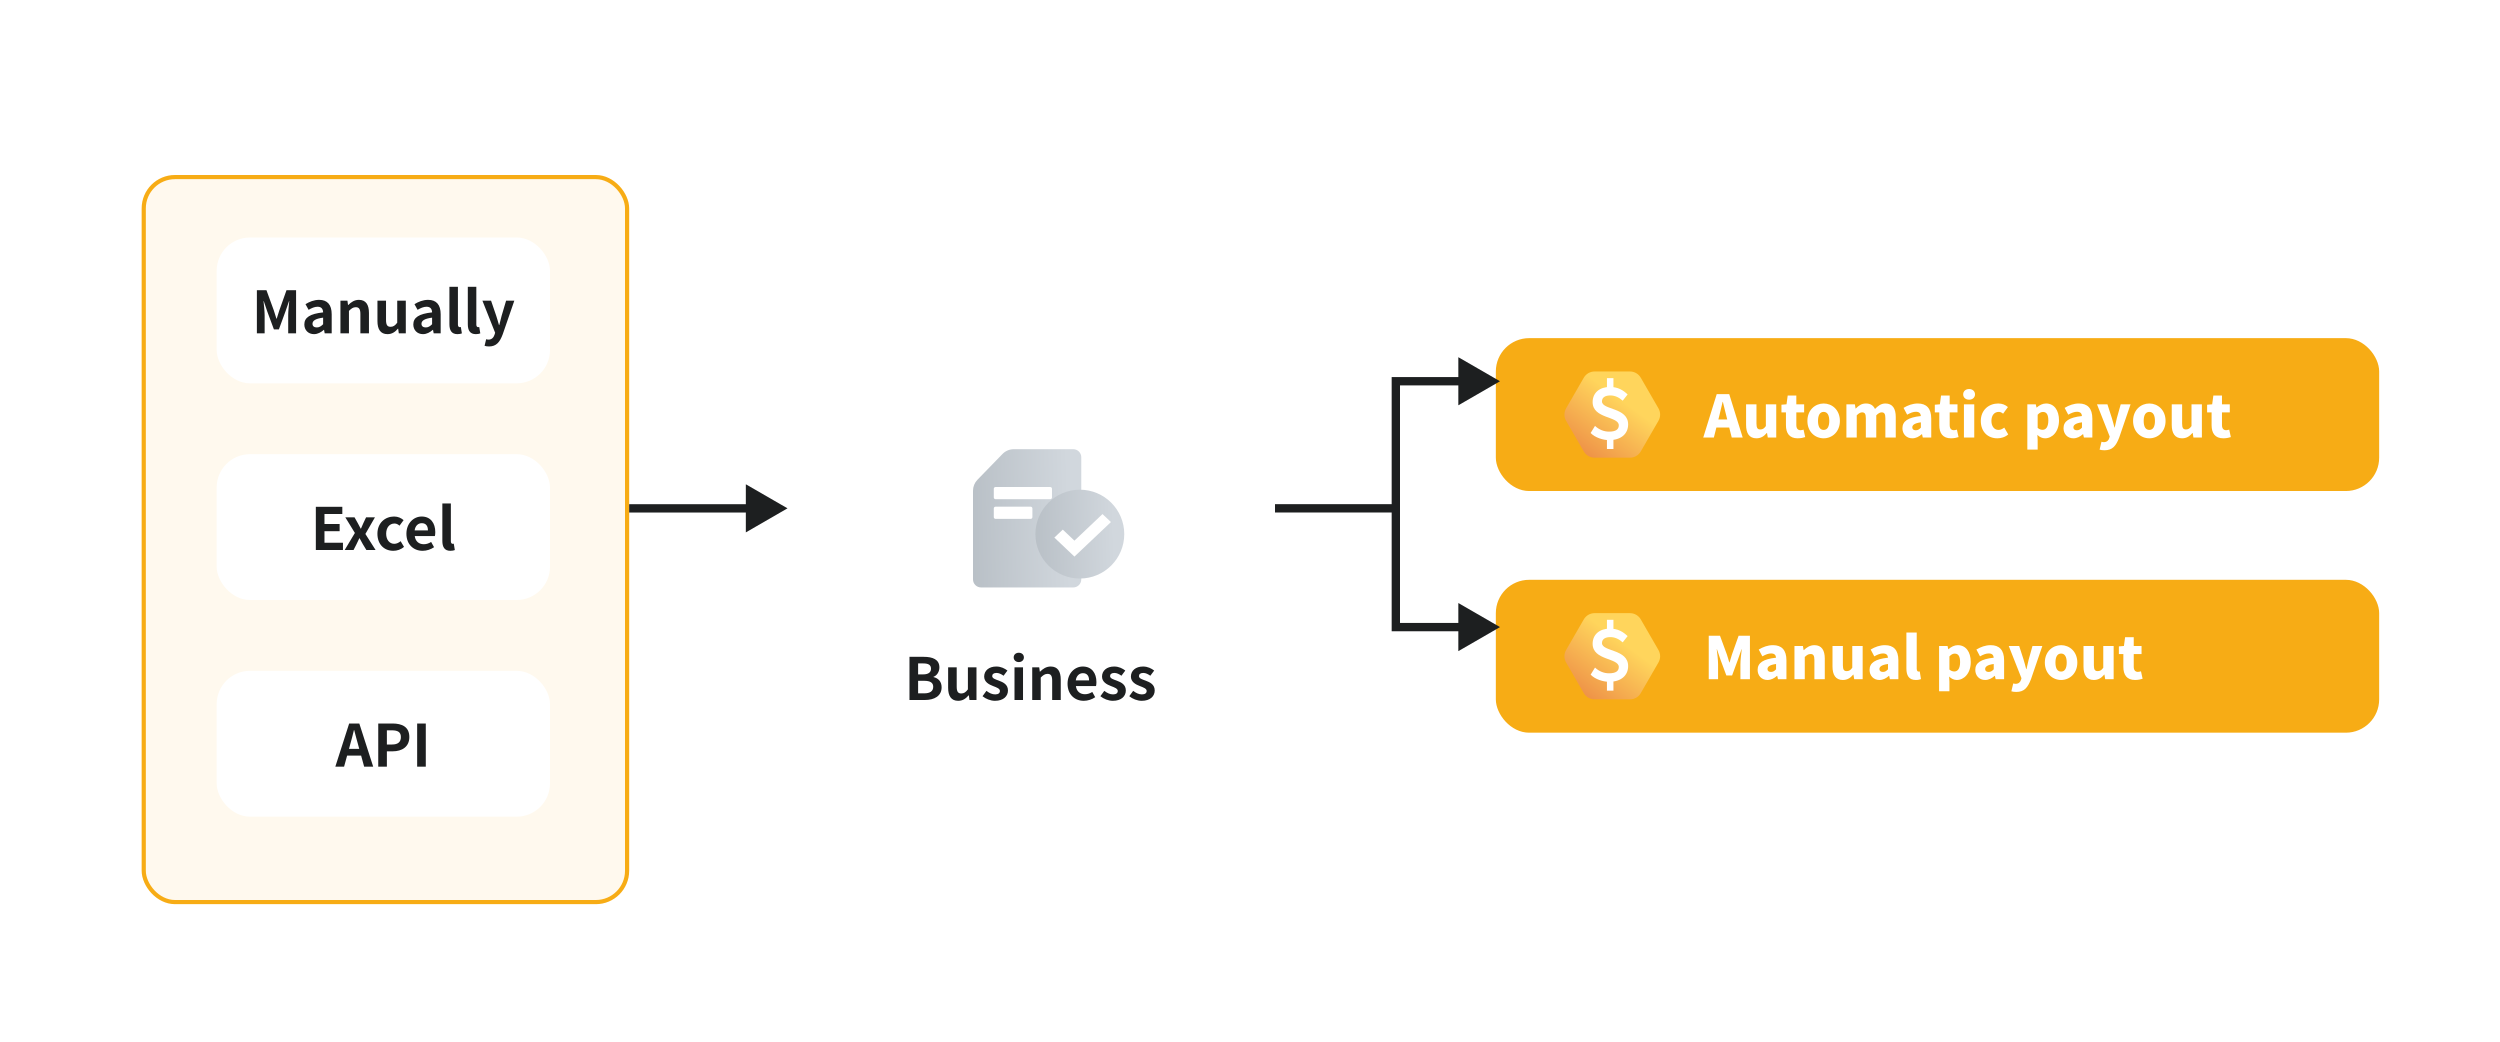 <svg width="600" height="250" viewBox="0 0 600 250" fill="none" xmlns="http://www.w3.org/2000/svg">
<g filter="url(#filter0_d_6556_21165)">
<rect x="34" y="37" width="117" height="175" rx="8" fill="#FFF9EE"/>
<rect x="34.5" y="37.5" width="116" height="174" rx="7.5" stroke="#F7AC15"/>
</g>
<g filter="url(#filter1_d_6556_21165)">
<rect x="52" y="52" width="80" height="35" rx="8" fill="white"/>
<path d="M61.651 75V64.64H63.947L65.711 69.484C65.935 70.128 66.131 70.814 66.341 71.486H66.411C66.635 70.814 66.817 70.128 67.041 69.484L68.763 64.64H71.059V75H69.169V70.674C69.169 69.694 69.323 68.252 69.421 67.272H69.365L68.525 69.708L66.929 74.062H65.739L64.129 69.708L63.303 67.272H63.247C63.345 68.252 63.513 69.694 63.513 70.674V75H61.651ZM75.364 75.196C73.964 75.196 73.04 74.202 73.04 72.872C73.04 71.192 74.398 70.31 77.548 69.974C77.52 69.204 77.184 68.616 76.218 68.616C75.49 68.616 74.79 68.938 74.062 69.358L73.32 68C74.244 67.426 75.364 66.964 76.596 66.964C78.584 66.964 79.606 68.154 79.606 70.422V75H77.926L77.772 74.16H77.73C77.044 74.748 76.26 75.196 75.364 75.196ZM76.036 73.586C76.624 73.586 77.058 73.306 77.548 72.816V71.234C75.644 71.486 75 72.004 75 72.704C75 73.32 75.434 73.586 76.036 73.586ZM81.704 75V67.16H83.384L83.524 68.196H83.58C84.266 67.524 85.064 66.964 86.128 66.964C87.822 66.964 88.55 68.14 88.55 70.114V75H86.492V70.366C86.492 69.162 86.156 68.728 85.386 68.728C84.742 68.728 84.336 69.036 83.748 69.61V75H81.704ZM92.996 75.196C91.316 75.196 90.588 74.02 90.588 72.06V67.16H92.646V71.794C92.646 73.012 92.982 73.432 93.738 73.432C94.382 73.432 94.802 73.152 95.334 72.452V67.16H97.392V75H95.712L95.558 73.88H95.502C94.83 74.678 94.074 75.196 92.996 75.196ZM101.518 75.196C100.118 75.196 99.195 74.202 99.195 72.872C99.195 71.192 100.552 70.31 103.702 69.974C103.674 69.204 103.338 68.616 102.372 68.616C101.644 68.616 100.944 68.938 100.216 69.358L99.475 68C100.398 67.426 101.518 66.964 102.75 66.964C104.738 66.964 105.76 68.154 105.76 70.422V75H104.08L103.926 74.16H103.884C103.198 74.748 102.414 75.196 101.518 75.196ZM102.19 73.586C102.778 73.586 103.212 73.306 103.702 72.816V71.234C101.798 71.486 101.154 72.004 101.154 72.704C101.154 73.32 101.588 73.586 102.19 73.586ZM109.79 75.196C108.362 75.196 107.858 74.258 107.858 72.802V63.828H109.902V72.9C109.902 73.362 110.126 73.516 110.322 73.516C110.406 73.516 110.462 73.516 110.602 73.488L110.854 75.014C110.616 75.112 110.266 75.196 109.79 75.196ZM114.206 75.196C112.778 75.196 112.274 74.258 112.274 72.802V63.828H114.318V72.9C114.318 73.362 114.542 73.516 114.738 73.516C114.822 73.516 114.878 73.516 115.018 73.488L115.27 75.014C115.032 75.112 114.682 75.196 114.206 75.196ZM117.376 78.15C116.914 78.15 116.606 78.094 116.298 77.996L116.676 76.414C116.816 76.456 117.04 76.512 117.222 76.512C118.02 76.512 118.468 76.008 118.692 75.322L118.832 74.86L115.78 67.16H117.852L119.098 70.8C119.336 71.5 119.532 72.256 119.756 73.012H119.826C120.008 72.284 120.204 71.528 120.386 70.8L121.464 67.16H123.438L120.652 75.238C119.966 77.086 119.126 78.15 117.376 78.15Z" fill="#1D1F20"/>
</g>
<g filter="url(#filter2_d_6556_21165)">
<rect x="52" y="104" width="80" height="35" rx="8" fill="white"/>
<path d="M75.801 127V116.64H82.157V118.362H77.873V120.756H81.513V122.492H77.873V125.264H82.311V127H75.801ZM82.722 127L85.172 122.912L82.876 119.16H85.088L85.872 120.56C86.096 120.994 86.334 121.442 86.572 121.876H86.628C86.81 121.442 87.02 120.994 87.202 120.56L87.86 119.16H89.988L87.692 123.15L90.142 127H87.93L87.062 125.572C86.81 125.11 86.558 124.634 86.306 124.186H86.236C86.012 124.634 85.802 125.096 85.578 125.572L84.85 127H82.722ZM94.401 127.196C92.231 127.196 90.579 125.684 90.579 123.094C90.579 120.476 92.455 118.964 94.583 118.964C95.549 118.964 96.291 119.342 96.865 119.832L95.885 121.162C95.493 120.826 95.129 120.644 94.681 120.644C93.491 120.644 92.679 121.61 92.679 123.094C92.679 124.564 93.491 125.516 94.625 125.516C95.185 125.516 95.717 125.25 96.151 124.886L96.963 126.244C96.221 126.902 95.269 127.196 94.401 127.196ZM101.43 127.196C99.246 127.196 97.538 125.67 97.538 123.094C97.538 120.546 99.316 118.964 101.192 118.964C103.348 118.964 104.468 120.546 104.468 122.716C104.468 123.094 104.426 123.472 104.37 123.654H99.54C99.708 124.942 100.548 125.614 101.71 125.614C102.354 125.614 102.914 125.418 103.474 125.068L104.174 126.328C103.404 126.86 102.41 127.196 101.43 127.196ZM99.512 122.296H102.704C102.704 121.232 102.228 120.56 101.22 120.56C100.394 120.56 99.666 121.148 99.512 122.296ZM108.095 127.196C106.667 127.196 106.163 126.258 106.163 124.802V115.828H108.207V124.9C108.207 125.362 108.431 125.516 108.627 125.516C108.711 125.516 108.767 125.516 108.907 125.488L109.159 127.014C108.921 127.112 108.571 127.196 108.095 127.196Z" fill="#1D1F20"/>
</g>
<g filter="url(#filter3_d_6556_21165)">
<rect x="52" y="156" width="80" height="35" rx="8" fill="white"/>
<path d="M83.756 174.73H86.22L85.912 173.596C85.59 172.518 85.31 171.328 85.002 170.208H84.946C84.68 171.342 84.372 172.518 84.064 173.596L83.756 174.73ZM87.396 179L86.668 176.34H83.308L82.58 179H80.48L83.798 168.64H86.234L89.566 179H87.396ZM90.779 179V168.64H94.181C96.477 168.64 98.241 169.438 98.241 171.888C98.241 174.254 96.463 175.318 94.237 175.318H92.851V179H90.779ZM92.851 173.68H94.097C95.525 173.68 96.211 173.078 96.211 171.888C96.211 170.684 95.455 170.278 94.027 170.278H92.851V173.68ZM100.117 179V168.64H102.189V179H100.117Z" fill="#1D1F20"/>
</g>
<g filter="url(#filter4_d_6556_21165)">
<rect x="189" y="69" width="117" height="106" rx="16" fill="white"/>
<path d="M257.576 125.989H235.453C234.387 125.989 233.521 125.124 233.521 124.057V102.77C233.521 101.788 233.904 100.844 234.589 100.14L240.602 93.951C241.313 93.219 242.29 92.807 243.309 92.807H257.575C258.641 92.807 259.506 93.671 259.506 94.739V124.058C259.507 125.124 258.643 125.989 257.576 125.989Z" fill="url(#paint0_linear_6556_21165)" style="mix-blend-mode:multiply"/>
<path d="M238.51 102.302V104.392C238.51 104.622 238.697 104.81 238.929 104.81H252.057C252.288 104.81 252.476 104.623 252.476 104.392V102.302C252.476 102.071 252.289 101.884 252.057 101.884H238.929C238.698 101.884 238.51 102.071 238.51 102.302Z" fill="white"/>
<path d="M238.51 107.021V109.111C238.51 109.342 238.697 109.53 238.929 109.53H247.357C247.588 109.53 247.776 109.343 247.776 109.111V107.021C247.776 106.791 247.589 106.603 247.357 106.603H238.929C238.698 106.603 238.51 106.79 238.51 107.021Z" fill="white"/>
<path d="M259.161 123.849C265.049 123.849 269.822 119.076 269.822 113.188C269.822 107.3 265.049 102.527 259.161 102.527C253.273 102.527 248.5 107.3 248.5 113.188C248.5 119.076 253.273 123.849 259.161 123.849Z" fill="url(#paint1_linear_6556_21165)" style="mix-blend-mode:multiply"/>
<path d="M257.866 118.538L257.842 118.561L253.045 114.018L255.066 112.104L257.867 114.756L264.603 108.377L266.625 110.291L257.892 118.561L257.866 118.538Z" fill="white"/>
<path d="M218.274 153V142.64H221.704C223.832 142.64 225.456 143.256 225.456 145.188C225.456 146.14 224.924 147.12 224.042 147.428V147.498C225.162 147.764 225.988 148.548 225.988 149.948C225.988 152.034 224.252 153 221.97 153H218.274ZM220.346 146.854H221.55C222.866 146.854 223.44 146.322 223.44 145.496C223.44 144.586 222.824 144.222 221.578 144.222H220.346V146.854ZM220.346 151.404H221.788C223.202 151.404 223.972 150.9 223.972 149.822C223.972 148.814 223.216 148.394 221.788 148.394H220.346V151.404ZM229.959 153.196C228.279 153.196 227.551 152.02 227.551 150.06V145.16H229.609V149.794C229.609 151.012 229.945 151.432 230.701 151.432C231.345 151.432 231.765 151.152 232.297 150.452V145.16H234.355V153H232.675L232.521 151.88H232.465C231.793 152.678 231.037 153.196 229.959 153.196ZM238.789 153.196C237.739 153.196 236.577 152.734 235.807 152.09L236.745 150.802C237.445 151.348 238.117 151.656 238.845 151.656C239.629 151.656 239.979 151.32 239.979 150.83C239.979 150.242 239.167 149.976 238.341 149.654C237.347 149.276 236.199 148.674 236.199 147.372C236.199 145.958 237.347 144.964 239.111 144.964C240.259 144.964 241.127 145.44 241.785 145.93L240.861 147.176C240.301 146.784 239.755 146.504 239.167 146.504C238.467 146.504 238.131 146.812 238.131 147.26C238.131 147.834 238.901 148.044 239.727 148.352C240.763 148.744 241.911 149.262 241.911 150.718C241.911 152.09 240.833 153.196 238.789 153.196ZM243.481 153V145.16H245.525V153H243.481ZM244.517 143.9C243.803 143.9 243.285 143.424 243.285 142.78C243.285 142.108 243.803 141.66 244.517 141.66C245.217 141.66 245.735 142.108 245.735 142.78C245.735 143.424 245.217 143.9 244.517 143.9ZM247.733 153V145.16H249.413L249.553 146.196H249.609C250.295 145.524 251.093 144.964 252.157 144.964C253.851 144.964 254.579 146.14 254.579 148.114V153H252.521V148.366C252.521 147.162 252.185 146.728 251.415 146.728C250.771 146.728 250.365 147.036 249.777 147.61V153H247.733ZM260.104 153.196C257.92 153.196 256.212 151.67 256.212 149.094C256.212 146.546 257.99 144.964 259.866 144.964C262.022 144.964 263.142 146.546 263.142 148.716C263.142 149.094 263.1 149.472 263.044 149.654H258.214C258.382 150.942 259.222 151.614 260.384 151.614C261.028 151.614 261.588 151.418 262.148 151.068L262.848 152.328C262.078 152.86 261.084 153.196 260.104 153.196ZM258.186 148.296H261.378C261.378 147.232 260.902 146.56 259.894 146.56C259.068 146.56 258.34 147.148 258.186 148.296ZM267.076 153.196C266.026 153.196 264.864 152.734 264.094 152.09L265.032 150.802C265.732 151.348 266.404 151.656 267.132 151.656C267.916 151.656 268.266 151.32 268.266 150.83C268.266 150.242 267.454 149.976 266.628 149.654C265.634 149.276 264.486 148.674 264.486 147.372C264.486 145.958 265.634 144.964 267.398 144.964C268.546 144.964 269.414 145.44 270.072 145.93L269.148 147.176C268.588 146.784 268.042 146.504 267.454 146.504C266.754 146.504 266.418 146.812 266.418 147.26C266.418 147.834 267.188 148.044 268.014 148.352C269.05 148.744 270.198 149.262 270.198 150.718C270.198 152.09 269.12 153.196 267.076 153.196ZM274.008 153.196C272.958 153.196 271.796 152.734 271.026 152.09L271.964 150.802C272.664 151.348 273.336 151.656 274.064 151.656C274.848 151.656 275.198 151.32 275.198 150.83C275.198 150.242 274.386 149.976 273.56 149.654C272.566 149.276 271.418 148.674 271.418 147.372C271.418 145.958 272.566 144.964 274.33 144.964C275.478 144.964 276.346 145.44 277.004 145.93L276.08 147.176C275.52 146.784 274.974 146.504 274.386 146.504C273.686 146.504 273.35 146.812 273.35 147.26C273.35 147.834 274.12 148.044 274.946 148.352C275.982 148.744 277.13 149.262 277.13 150.718C277.13 152.09 276.052 153.196 274.008 153.196Z" fill="#1D1F20"/>
</g>
<g filter="url(#filter5_d_6556_21165)">
<rect x="359" y="74.154" width="212" height="36.693" rx="8" fill="#F7AC15"/>
<path d="M393.786 83.653C393.251 82.725 392.26 82.154 391.188 82.154H382.705C381.634 82.154 380.643 82.725 380.107 83.653L375.866 90.999C375.33 91.928 375.33 93.071 375.866 93.999L380.107 101.346C380.643 102.275 381.634 102.846 382.706 102.846H391.188C392.26 102.846 393.251 102.275 393.786 101.346L398.028 93.999C398.564 93.071 398.564 91.928 398.028 90.999L393.786 83.653Z" fill="url(#paint2_linear_6556_21165)" style="mix-blend-mode:multiply"/>
<path d="M386.174 98.632C384.791 98.632 382.835 98.054 381.754 96.915L382.803 95.215C383.789 96.15 384.998 96.592 386.174 96.592C387.78 96.592 388.512 96.065 388.512 95.079C388.512 92.852 382.231 93.549 382.231 89.503C382.231 87.293 383.885 85.865 386.381 85.865C388.289 85.865 389.545 86.63 390.627 87.667L389.45 89.163C388.528 88.347 387.558 87.905 386.477 87.905C385.284 87.905 384.473 88.364 384.473 89.333C384.473 91.441 390.754 90.727 390.754 94.858C390.754 97.085 389.1 98.632 386.174 98.632ZM385.666 86.698V83.757H387.224V86.698H385.666ZM385.666 100.757V97.629H387.224V100.757H385.666Z" fill="white"/>
<path d="M412.408 93.674H414.536L414.312 92.792C414.032 91.756 413.766 90.51 413.486 89.446H413.43C413.178 90.538 412.898 91.756 412.632 92.792L412.408 93.674ZM415.614 98L415.012 95.606H411.932L411.33 98H408.782L412.016 87.584H415.012L418.246 98H415.614ZM421.538 98.196C419.802 98.196 419.06 96.95 419.06 94.962V90.034H421.552V94.654C421.552 95.76 421.846 96.068 422.476 96.068C423.036 96.068 423.386 95.844 423.806 95.256V90.034H426.298V98H424.268L424.086 96.908H424.03C423.372 97.692 422.63 98.196 421.538 98.196ZM431.44 98.196C429.438 98.196 428.626 96.936 428.626 95.046V91.98H427.548V90.132L428.766 90.034L429.046 87.934H431.118V90.034H432.994V91.98H431.118V95.018C431.118 95.9 431.538 96.25 432.126 96.25C432.378 96.25 432.658 96.166 432.854 96.11L433.246 97.902C432.826 98.028 432.252 98.196 431.44 98.196ZM437.682 98.196C435.652 98.196 433.776 96.656 433.776 94.024C433.776 91.378 435.652 89.838 437.682 89.838C439.698 89.838 441.574 91.378 441.574 94.024C441.574 96.656 439.698 98.196 437.682 98.196ZM437.682 96.18C438.606 96.18 439.026 95.34 439.026 94.024C439.026 92.694 438.606 91.854 437.682 91.854C436.744 91.854 436.324 92.694 436.324 94.024C436.324 95.34 436.744 96.18 437.682 96.18ZM443.138 98V90.034H445.168L445.336 91.042H445.392C446.05 90.384 446.736 89.838 447.814 89.838C448.92 89.838 449.592 90.3 449.998 91.154C450.684 90.454 451.426 89.838 452.49 89.838C454.226 89.838 454.982 91.084 454.982 93.072V98H452.49V93.38C452.49 92.288 452.21 91.966 451.58 91.966C451.216 91.966 450.782 92.19 450.306 92.68V98H447.8V93.38C447.8 92.288 447.52 91.966 446.89 91.966C446.526 91.966 446.092 92.19 445.616 92.68V98H443.138ZM458.949 98.196C457.479 98.196 456.583 97.104 456.583 95.774C456.583 94.094 457.899 93.184 461.007 92.848C460.951 92.204 460.615 91.826 459.803 91.826C459.173 91.826 458.515 92.078 457.717 92.526L456.849 90.888C457.899 90.258 459.033 89.838 460.279 89.838C462.337 89.838 463.499 90.986 463.499 93.478V98H461.469L461.287 97.202H461.231C460.573 97.79 459.831 98.196 458.949 98.196ZM459.803 96.264C460.307 96.264 460.643 96.026 461.007 95.634V94.36C459.453 94.57 458.949 95.018 458.949 95.578C458.949 96.04 459.285 96.264 459.803 96.264ZM468.245 98.196C466.243 98.196 465.431 96.936 465.431 95.046V91.98H464.353V90.132L465.571 90.034L465.851 87.934H467.923V90.034H469.799V91.98H467.923V95.018C467.923 95.9 468.343 96.25 468.931 96.25C469.183 96.25 469.463 96.166 469.659 96.11L470.051 97.902C469.631 98.028 469.057 98.196 468.245 98.196ZM471.343 98V90.034H473.821V98H471.343ZM472.589 88.928C471.749 88.928 471.161 88.396 471.161 87.654C471.161 86.898 471.749 86.366 472.589 86.366C473.415 86.366 474.003 86.898 474.003 87.654C474.003 88.396 473.415 88.928 472.589 88.928ZM479.355 98.196C477.115 98.196 475.393 96.656 475.393 94.024C475.393 91.378 477.353 89.838 479.579 89.838C480.545 89.838 481.301 90.174 481.903 90.692L480.741 92.288C480.377 91.98 480.069 91.854 479.719 91.854C478.627 91.854 477.941 92.694 477.941 94.024C477.941 95.34 478.655 96.18 479.635 96.18C480.139 96.18 480.615 95.942 481.021 95.62L481.973 97.258C481.203 97.944 480.195 98.196 479.355 98.196ZM486.56 100.898V90.034H488.59L488.758 90.804H488.814C489.444 90.244 490.228 89.838 491.054 89.838C492.958 89.838 494.162 91.434 494.162 93.884C494.162 96.628 492.524 98.196 490.816 98.196C490.144 98.196 489.5 97.902 488.968 97.37L489.038 98.616V100.898H486.56ZM490.228 96.152C490.984 96.152 491.6 95.522 491.6 93.926C491.6 92.526 491.194 91.868 490.312 91.868C489.85 91.868 489.472 92.078 489.038 92.54V95.69C489.43 96.04 489.85 96.152 490.228 96.152ZM497.613 98.196C496.143 98.196 495.247 97.104 495.247 95.774C495.247 94.094 496.563 93.184 499.671 92.848C499.615 92.204 499.279 91.826 498.467 91.826C497.837 91.826 497.179 92.078 496.381 92.526L495.513 90.888C496.563 90.258 497.697 89.838 498.943 89.838C501.001 89.838 502.163 90.986 502.163 93.478V98H500.133L499.951 97.202H499.895C499.237 97.79 498.495 98.196 497.613 98.196ZM498.467 96.264C498.971 96.264 499.307 96.026 499.671 95.634V94.36C498.117 94.57 497.613 95.018 497.613 95.578C497.613 96.04 497.949 96.264 498.467 96.264ZM505.081 101.066C504.563 101.066 504.241 101.01 503.905 100.912L504.353 99.022C504.493 99.05 504.703 99.12 504.885 99.12C505.641 99.12 506.033 98.728 506.215 98.168L506.327 97.762L503.275 90.034H505.781L506.845 93.338C507.083 94.066 507.251 94.808 507.461 95.592H507.531C507.685 94.836 507.867 94.094 508.049 93.338L508.973 90.034H511.339L508.609 98.014C507.825 100.058 506.971 101.066 505.081 101.066ZM515.844 98.196C513.814 98.196 511.938 96.656 511.938 94.024C511.938 91.378 513.814 89.838 515.844 89.838C517.86 89.838 519.736 91.378 519.736 94.024C519.736 96.656 517.86 98.196 515.844 98.196ZM515.844 96.18C516.768 96.18 517.188 95.34 517.188 94.024C517.188 92.694 516.768 91.854 515.844 91.854C514.906 91.854 514.486 92.694 514.486 94.024C514.486 95.34 514.906 96.18 515.844 96.18ZM523.694 98.196C521.958 98.196 521.216 96.95 521.216 94.962V90.034H523.708V94.654C523.708 95.76 524.002 96.068 524.632 96.068C525.192 96.068 525.542 95.844 525.962 95.256V90.034H528.454V98H526.424L526.242 96.908H526.186C525.528 97.692 524.786 98.196 523.694 98.196ZM533.597 98.196C531.595 98.196 530.783 96.936 530.783 95.046V91.98H529.705V90.132L530.923 90.034L531.203 87.934H533.275V90.034H535.151V91.98H533.275V95.018C533.275 95.9 533.695 96.25 534.283 96.25C534.535 96.25 534.815 96.166 535.011 96.11L535.403 97.902C534.983 98.028 534.409 98.196 533.597 98.196Z" fill="white"/>
</g>
<g filter="url(#filter6_d_6556_21165)">
<rect x="359" y="132.154" width="212" height="36.693" rx="8" fill="#F7AC15"/>
<path d="M393.786 141.654C393.251 140.725 392.26 140.154 391.188 140.154H382.705C381.634 140.154 380.643 140.725 380.107 141.654L375.866 149C375.33 149.928 375.33 151.071 375.866 151.999L380.107 159.346C380.643 160.275 381.634 160.846 382.706 160.846H391.188C392.26 160.846 393.251 160.275 393.786 159.346L398.028 151.999C398.564 151.071 398.564 149.928 398.028 149L393.786 141.654Z" fill="url(#paint3_linear_6556_21165)" style="mix-blend-mode:multiply"/>
<path d="M386.174 156.632C384.791 156.632 382.835 156.054 381.754 154.915L382.803 153.215C383.789 154.15 384.998 154.592 386.174 154.592C387.78 154.592 388.512 154.065 388.512 153.079C388.512 150.852 382.231 151.549 382.231 147.503C382.231 145.293 383.885 143.865 386.381 143.865C388.289 143.865 389.545 144.63 390.627 145.667L389.45 147.163C388.528 146.347 387.558 145.905 386.477 145.905C385.284 145.905 384.473 146.364 384.473 147.333C384.473 149.441 390.754 148.727 390.754 152.858C390.754 155.085 389.1 156.632 386.174 156.632ZM385.666 144.698V141.757H387.224V144.698H385.666ZM385.666 158.757V155.629H387.224V158.757H385.666Z" fill="white"/>
<path d="M410.098 156V145.584H412.8L414.452 150.078C414.662 150.68 414.83 151.338 415.026 151.982H415.096C415.306 151.338 415.474 150.68 415.67 150.078L417.266 145.584H419.982V156H417.7V152.43C417.7 151.394 417.896 149.84 418.022 148.818H417.966L417.098 151.31L415.698 155.118H414.326L412.912 151.31L412.072 148.818H412.016C412.142 149.84 412.338 151.394 412.338 152.43V156H410.098ZM424.195 156.196C422.725 156.196 421.829 155.104 421.829 153.774C421.829 152.094 423.145 151.184 426.253 150.848C426.197 150.204 425.861 149.826 425.049 149.826C424.419 149.826 423.761 150.078 422.963 150.526L422.095 148.888C423.145 148.258 424.279 147.838 425.525 147.838C427.583 147.838 428.745 148.986 428.745 151.478V156H426.715L426.533 155.202H426.477C425.819 155.79 425.077 156.196 424.195 156.196ZM425.049 154.264C425.553 154.264 425.889 154.026 426.253 153.634V152.36C424.699 152.57 424.195 153.018 424.195 153.578C424.195 154.04 424.531 154.264 425.049 154.264ZM430.669 156V148.034H432.699L432.867 149.028H432.923C433.581 148.384 434.393 147.838 435.471 147.838C437.207 147.838 437.949 149.084 437.949 151.072V156H435.457V151.38C435.457 150.288 435.163 149.966 434.533 149.966C433.973 149.966 433.637 150.218 433.147 150.68V156H430.669ZM442.278 156.196C440.542 156.196 439.8 154.95 439.8 152.962V148.034H442.292V152.654C442.292 153.76 442.586 154.068 443.216 154.068C443.776 154.068 444.126 153.844 444.546 153.256V148.034H447.038V156H445.008L444.826 154.908H444.77C444.112 155.692 443.37 156.196 442.278 156.196ZM451.06 156.196C449.59 156.196 448.694 155.104 448.694 153.774C448.694 152.094 450.01 151.184 453.118 150.848C453.062 150.204 452.726 149.826 451.914 149.826C451.284 149.826 450.626 150.078 449.828 150.526L448.96 148.888C450.01 148.258 451.144 147.838 452.39 147.838C454.448 147.838 455.61 148.986 455.61 151.478V156H453.58L453.398 155.202H453.342C452.684 155.79 451.942 156.196 451.06 156.196ZM451.914 154.264C452.418 154.264 452.754 154.026 453.118 153.634V152.36C451.564 152.57 451.06 153.018 451.06 153.578C451.06 154.04 451.396 154.264 451.914 154.264ZM459.803 156.196C458.095 156.196 457.535 155.076 457.535 153.41V144.814H460.013V153.508C460.013 154.026 460.265 154.18 460.461 154.18C460.545 154.18 460.601 154.18 460.741 154.152L461.035 155.986C460.769 156.098 460.349 156.196 459.803 156.196ZM465.382 158.898V148.034H467.412L467.58 148.804H467.636C468.266 148.244 469.05 147.838 469.876 147.838C471.78 147.838 472.984 149.434 472.984 151.884C472.984 154.628 471.346 156.196 469.638 156.196C468.966 156.196 468.322 155.902 467.79 155.37L467.86 156.616V158.898H465.382ZM469.05 154.152C469.806 154.152 470.422 153.522 470.422 151.926C470.422 150.526 470.016 149.868 469.134 149.868C468.672 149.868 468.294 150.078 467.86 150.54V153.69C468.252 154.04 468.672 154.152 469.05 154.152ZM476.435 156.196C474.965 156.196 474.069 155.104 474.069 153.774C474.069 152.094 475.385 151.184 478.493 150.848C478.437 150.204 478.101 149.826 477.289 149.826C476.659 149.826 476.001 150.078 475.203 150.526L474.335 148.888C475.385 148.258 476.519 147.838 477.765 147.838C479.823 147.838 480.985 148.986 480.985 151.478V156H478.955L478.773 155.202H478.717C478.059 155.79 477.317 156.196 476.435 156.196ZM477.289 154.264C477.793 154.264 478.129 154.026 478.493 153.634V152.36C476.939 152.57 476.435 153.018 476.435 153.578C476.435 154.04 476.771 154.264 477.289 154.264ZM483.904 159.066C483.386 159.066 483.064 159.01 482.728 158.912L483.176 157.022C483.316 157.05 483.526 157.12 483.708 157.12C484.464 157.12 484.856 156.728 485.038 156.168L485.15 155.762L482.098 148.034H484.604L485.668 151.338C485.906 152.066 486.074 152.808 486.284 153.592H486.354C486.508 152.836 486.69 152.094 486.872 151.338L487.796 148.034H490.162L487.432 156.014C486.648 158.058 485.794 159.066 483.904 159.066ZM494.667 156.196C492.637 156.196 490.761 154.656 490.761 152.024C490.761 149.378 492.637 147.838 494.667 147.838C496.683 147.838 498.559 149.378 498.559 152.024C498.559 154.656 496.683 156.196 494.667 156.196ZM494.667 154.18C495.591 154.18 496.011 153.34 496.011 152.024C496.011 150.694 495.591 149.854 494.667 149.854C493.729 149.854 493.309 150.694 493.309 152.024C493.309 153.34 493.729 154.18 494.667 154.18ZM502.517 156.196C500.781 156.196 500.039 154.95 500.039 152.962V148.034H502.531V152.654C502.531 153.76 502.825 154.068 503.455 154.068C504.015 154.068 504.365 153.844 504.785 153.256V148.034H507.277V156H505.247L505.065 154.908H505.009C504.351 155.692 503.609 156.196 502.517 156.196ZM512.419 156.196C510.417 156.196 509.605 154.936 509.605 153.046V149.98H508.527V148.132L509.745 148.034L510.025 145.934H512.097V148.034H513.973V149.98H512.097V153.018C512.097 153.9 512.517 154.25 513.105 154.25C513.357 154.25 513.637 154.166 513.833 154.11L514.225 155.902C513.805 156.028 513.231 156.196 512.419 156.196Z" fill="white"/>
</g>
<path d="M189 122L179 116.226L179 127.774L189 122ZM151 123L180 123L180 121L151 121L151 123Z" fill="#1D1F20"/>
<path d="M306 122L335 122" stroke="#1D1F20" stroke-width="2"/>
<path d="M360 91.5L350 85.727V97.273L360 91.5ZM335 91.5V90.5H334V91.5H335ZM335 150.5H334V151.5H335V150.5ZM360 150.5L350 144.726V156.274L360 150.5ZM351 90.5H335V92.5H351V90.5ZM334 91.5V150.5H336V91.5H334ZM335 151.5H351V149.5H335V151.5Z" fill="#1D1F20"/>
<defs>
<filter id="filter0_d_6556_21165" x="24" y="32" width="137" height="195" filterUnits="userSpaceOnUse" color-interpolation-filters="sRGB">
<feFlood flood-opacity="0" result="BackgroundImageFix"/>
<feColorMatrix in="SourceAlpha" type="matrix" values="0 0 0 0 0 0 0 0 0 0 0 0 0 0 0 0 0 0 127 0" result="hardAlpha"/>
<feMorphology radius="5" operator="erode" in="SourceAlpha" result="effect1_dropShadow_6556_21165"/>
<feOffset dy="5"/>
<feGaussianBlur stdDeviation="7.5"/>
<feColorMatrix type="matrix" values="0 0 0 0 0.146 0 0 0 0 0.161 0 0 0 0 0.171 0 0 0 0.15 0"/>
<feBlend mode="normal" in2="BackgroundImageFix" result="effect1_dropShadow_6556_21165"/>
<feBlend mode="normal" in="SourceGraphic" in2="effect1_dropShadow_6556_21165" result="shape"/>
</filter>
<filter id="filter1_d_6556_21165" x="42" y="47" width="100" height="55" filterUnits="userSpaceOnUse" color-interpolation-filters="sRGB">
<feFlood flood-opacity="0" result="BackgroundImageFix"/>
<feColorMatrix in="SourceAlpha" type="matrix" values="0 0 0 0 0 0 0 0 0 0 0 0 0 0 0 0 0 0 127 0" result="hardAlpha"/>
<feMorphology radius="5" operator="erode" in="SourceAlpha" result="effect1_dropShadow_6556_21165"/>
<feOffset dy="5"/>
<feGaussianBlur stdDeviation="7.5"/>
<feColorMatrix type="matrix" values="0 0 0 0 0.146 0 0 0 0 0.161 0 0 0 0 0.171 0 0 0 0.15 0"/>
<feBlend mode="normal" in2="BackgroundImageFix" result="effect1_dropShadow_6556_21165"/>
<feBlend mode="normal" in="SourceGraphic" in2="effect1_dropShadow_6556_21165" result="shape"/>
</filter>
<filter id="filter2_d_6556_21165" x="42" y="99" width="100" height="55" filterUnits="userSpaceOnUse" color-interpolation-filters="sRGB">
<feFlood flood-opacity="0" result="BackgroundImageFix"/>
<feColorMatrix in="SourceAlpha" type="matrix" values="0 0 0 0 0 0 0 0 0 0 0 0 0 0 0 0 0 0 127 0" result="hardAlpha"/>
<feMorphology radius="5" operator="erode" in="SourceAlpha" result="effect1_dropShadow_6556_21165"/>
<feOffset dy="5"/>
<feGaussianBlur stdDeviation="7.5"/>
<feColorMatrix type="matrix" values="0 0 0 0 0.146 0 0 0 0 0.161 0 0 0 0 0.171 0 0 0 0.15 0"/>
<feBlend mode="normal" in2="BackgroundImageFix" result="effect1_dropShadow_6556_21165"/>
<feBlend mode="normal" in="SourceGraphic" in2="effect1_dropShadow_6556_21165" result="shape"/>
</filter>
<filter id="filter3_d_6556_21165" x="42" y="151" width="100" height="55" filterUnits="userSpaceOnUse" color-interpolation-filters="sRGB">
<feFlood flood-opacity="0" result="BackgroundImageFix"/>
<feColorMatrix in="SourceAlpha" type="matrix" values="0 0 0 0 0 0 0 0 0 0 0 0 0 0 0 0 0 0 127 0" result="hardAlpha"/>
<feMorphology radius="5" operator="erode" in="SourceAlpha" result="effect1_dropShadow_6556_21165"/>
<feOffset dy="5"/>
<feGaussianBlur stdDeviation="7.5"/>
<feColorMatrix type="matrix" values="0 0 0 0 0.146 0 0 0 0 0.161 0 0 0 0 0.171 0 0 0 0.15 0"/>
<feBlend mode="normal" in2="BackgroundImageFix" result="effect1_dropShadow_6556_21165"/>
<feBlend mode="normal" in="SourceGraphic" in2="effect1_dropShadow_6556_21165" result="shape"/>
</filter>
<filter id="filter4_d_6556_21165" x="149" y="44" width="197" height="186" filterUnits="userSpaceOnUse" color-interpolation-filters="sRGB">
<feFlood flood-opacity="0" result="BackgroundImageFix"/>
<feColorMatrix in="SourceAlpha" type="matrix" values="0 0 0 0 0 0 0 0 0 0 0 0 0 0 0 0 0 0 127 0" result="hardAlpha"/>
<feOffset dy="15"/>
<feGaussianBlur stdDeviation="20"/>
<feColorMatrix type="matrix" values="0 0 0 0 0.521 0 0 0 0 0.312 0 0 0 0 0 0 0 0 0.1 0"/>
<feBlend mode="normal" in2="BackgroundImageFix" result="effect1_dropShadow_6556_21165"/>
<feBlend mode="normal" in="SourceGraphic" in2="effect1_dropShadow_6556_21165" result="shape"/>
</filter>
<filter id="filter5_d_6556_21165" x="339" y="61.154" width="252" height="76.693" filterUnits="userSpaceOnUse" color-interpolation-filters="sRGB">
<feFlood flood-opacity="0" result="BackgroundImageFix"/>
<feColorMatrix in="SourceAlpha" type="matrix" values="0 0 0 0 0 0 0 0 0 0 0 0 0 0 0 0 0 0 127 0" result="hardAlpha"/>
<feOffset dy="7"/>
<feGaussianBlur stdDeviation="10"/>
<feColorMatrix type="matrix" values="0 0 0 0 0.976 0 0 0 0 0.749 0 0 0 0 0.086 0 0 0 0.4 0"/>
<feBlend mode="normal" in2="BackgroundImageFix" result="effect1_dropShadow_6556_21165"/>
<feBlend mode="normal" in="SourceGraphic" in2="effect1_dropShadow_6556_21165" result="shape"/>
</filter>
<filter id="filter6_d_6556_21165" x="339" y="119.154" width="252" height="76.693" filterUnits="userSpaceOnUse" color-interpolation-filters="sRGB">
<feFlood flood-opacity="0" result="BackgroundImageFix"/>
<feColorMatrix in="SourceAlpha" type="matrix" values="0 0 0 0 0 0 0 0 0 0 0 0 0 0 0 0 0 0 127 0" result="hardAlpha"/>
<feOffset dy="7"/>
<feGaussianBlur stdDeviation="10"/>
<feColorMatrix type="matrix" values="0 0 0 0 0.976 0 0 0 0 0.749 0 0 0 0 0.086 0 0 0 0.4 0"/>
<feBlend mode="normal" in2="BackgroundImageFix" result="effect1_dropShadow_6556_21165"/>
<feBlend mode="normal" in="SourceGraphic" in2="effect1_dropShadow_6556_21165" result="shape"/>
</filter>
<linearGradient id="paint0_linear_6556_21165" x1="212.041" y1="108.807" x2="256.507" y2="107.7" gradientUnits="userSpaceOnUse">
<stop stop-color="#A3ABB2"/>
<stop offset="1" stop-color="#D1D7DD"/>
</linearGradient>
<linearGradient id="paint1_linear_6556_21165" x1="230.873" y1="112.808" x2="267.347" y2="111.648" gradientUnits="userSpaceOnUse">
<stop stop-color="#A3ABB2"/>
<stop offset="1" stop-color="#D1D7DD"/>
</linearGradient>
<linearGradient id="paint2_linear_6556_21165" x1="376.646" y1="105.532" x2="388.969" y2="88.817" gradientUnits="userSpaceOnUse">
<stop stop-color="#E97D41"/>
<stop offset="1" stop-color="#FFD55C"/>
</linearGradient>
<linearGradient id="paint3_linear_6556_21165" x1="376.646" y1="163.532" x2="388.969" y2="146.817" gradientUnits="userSpaceOnUse">
<stop stop-color="#E97D41"/>
<stop offset="1" stop-color="#FFD55C"/>
</linearGradient>
</defs>
</svg>
